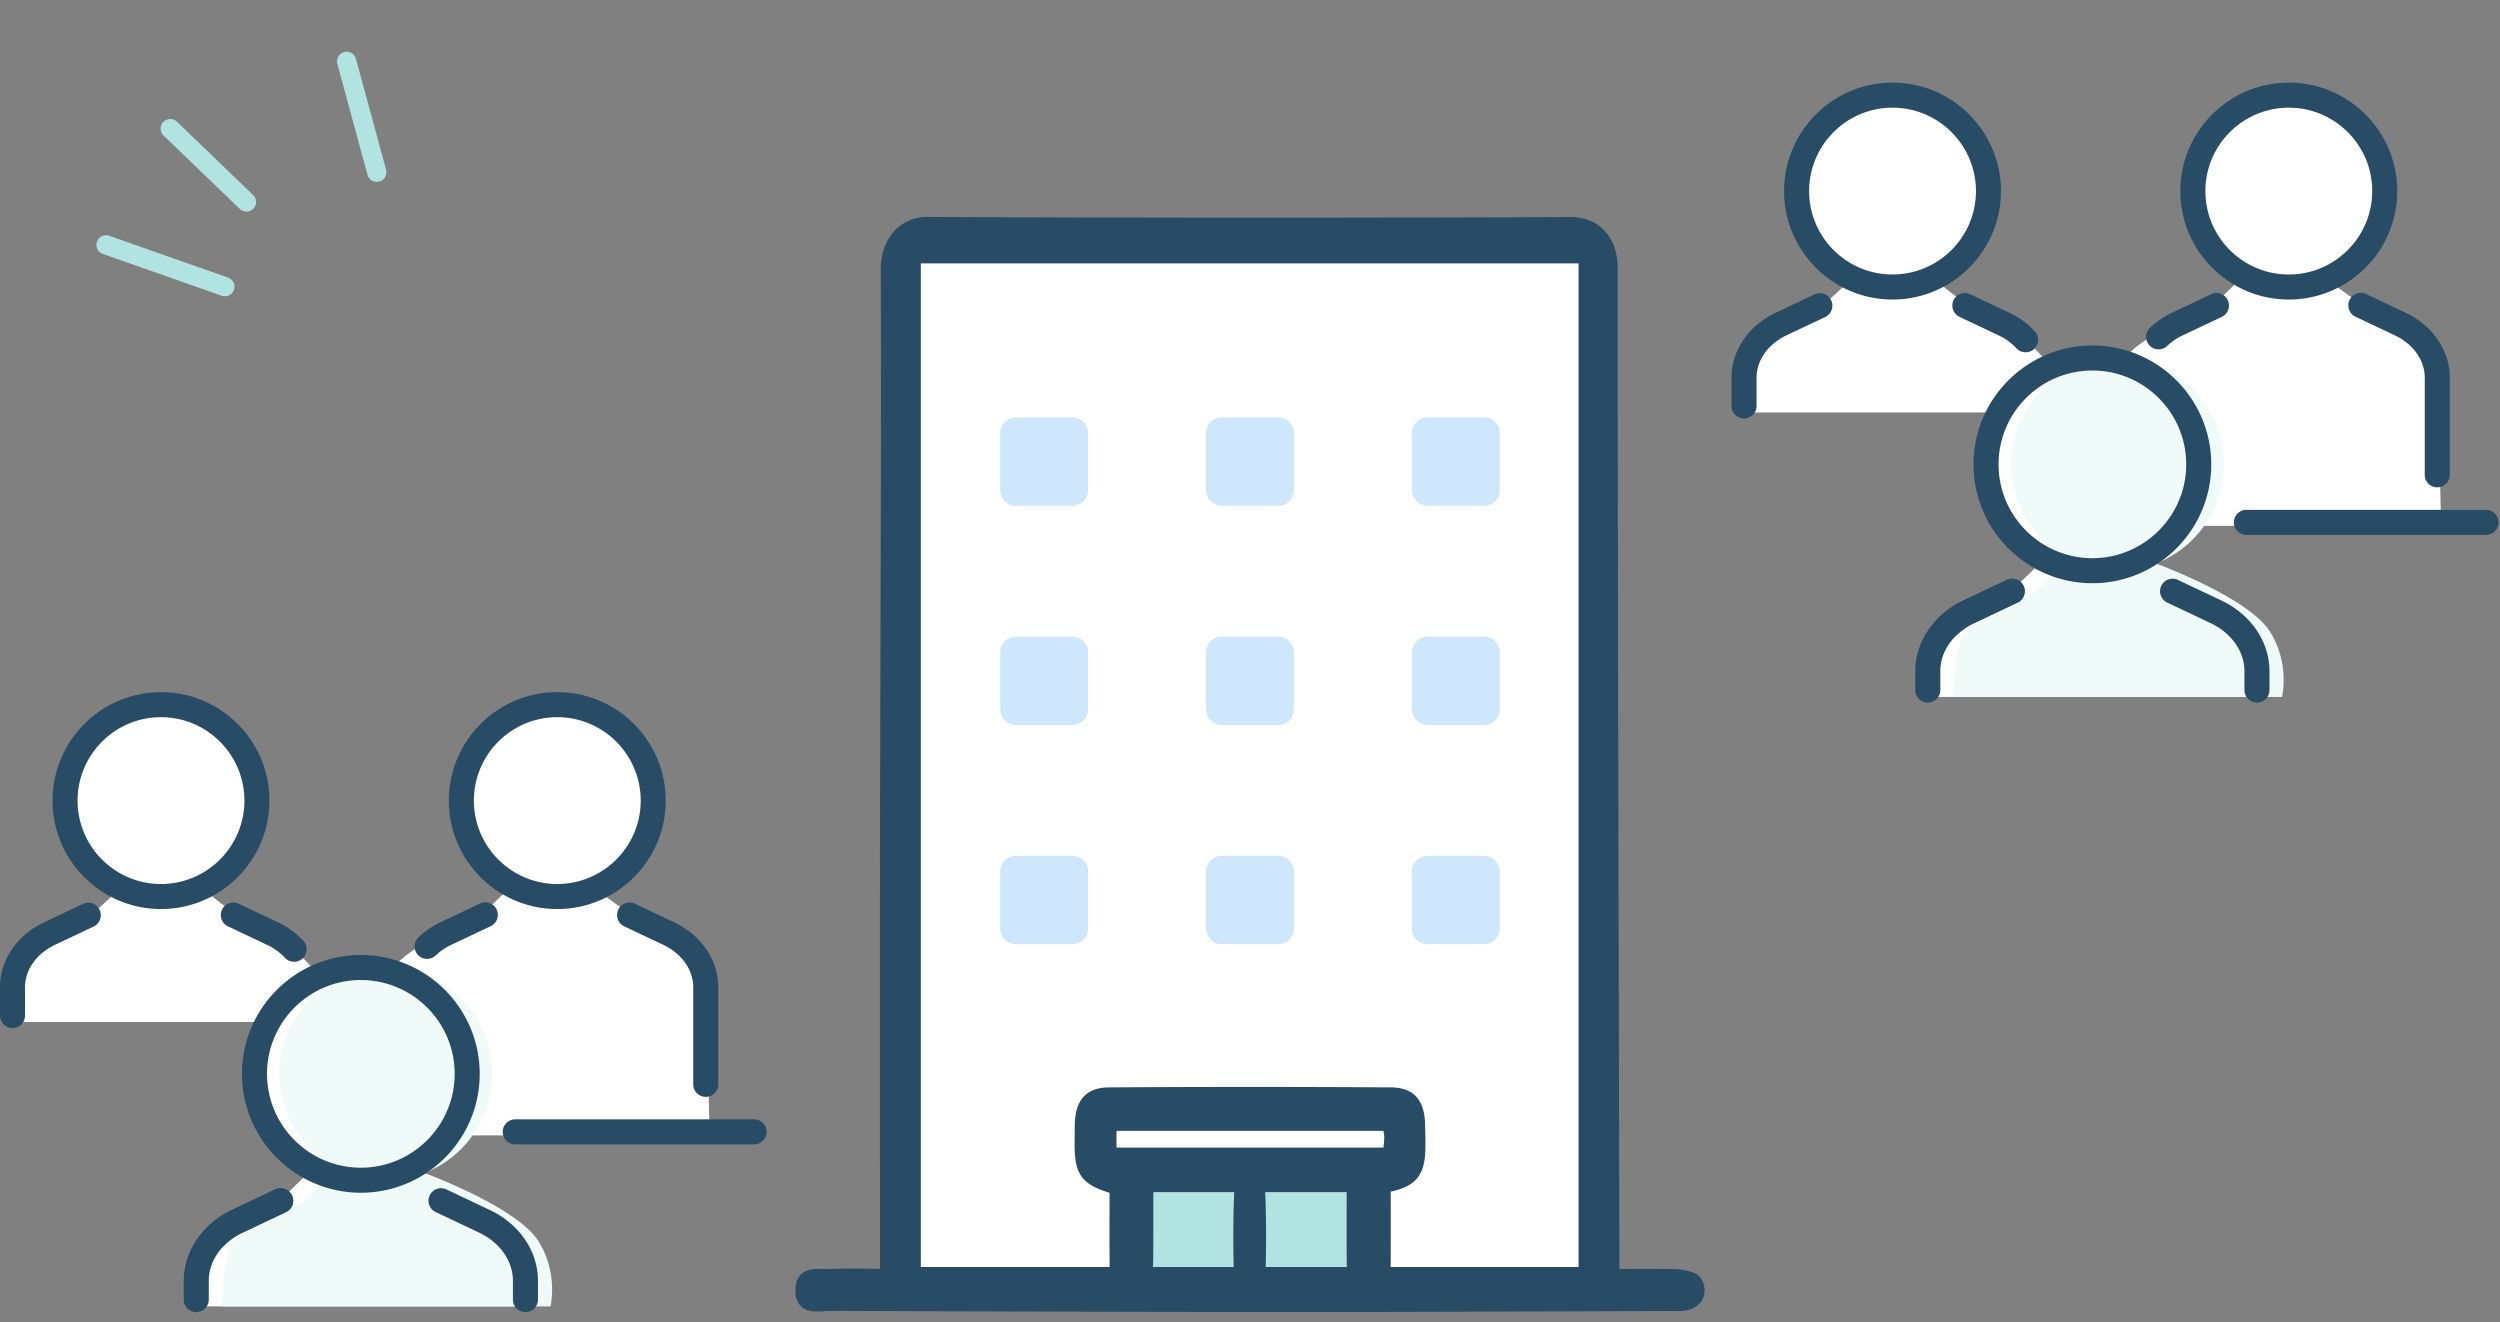 <svg width="242" height="128" fill="none" xmlns="http://www.w3.org/2000/svg"><rect width="100%" height="100%" fill="#808080" stroke="none"/><path d="M217.317 61.154c-3.158-2.337-10.297-6.368-10.297-6.368l-.054-.539a10.333 10.333 0 003.967-3.342H236.3l-.371-15.68s-.883-2.773-6.864-5.409l-3.868-2.773a9.289 9.289 0 00-3.641-17.831 9.286 9.286 0 00-4.361 17.484l-3.292 3.189s-6.805 2.442-8.508 5.174a10.292 10.292 0 00-6.887.418c-1.131-1.375-3.459-3.933-5.836-4.905-2.661-1.088-4.72-2.945-5.435-3.641a9.287 9.287 0 005.245-8.364 9.286 9.286 0 10-13.219 8.412h-.004c-.169.197-2.886 2.667-2.886 2.667s-5.899 1.303-7.081 4.36c-1.181 3.055-.653 5.922-.653 5.922h24.918a10.29 10.29 0 003.988 14.02v.504l-2.967 2.875s-5.509 2.44-6.69 3.699c-1.181 1.258-1.226 6.436-1.226 6.436h31.813s2.001-3.97-1.158-6.308z" fill="#fff"/><path d="M219.739 61.154c-2.088-3.328-10.994-6.59-10.994-6.59l.643-.317a10.295 10.295 0 005.871-9.297c0-5.686-4.609-10.294-10.294-10.294-5.686 0-10.295 4.608-10.295 10.294a10.29 10.29 0 005.297 9v.502L197 57.327s-5.509 2.44-6.69 3.699c-1.181 1.258-1.226 6.435-1.226 6.435h31.813s.795-3.193-1.158-6.307z" fill="#EFFAF9"/><path d="M188.573 61.801a1.211 1.211 0 01-.837-2.087 8.852 8.852 0 012.339-1.596l4.188-1.982a1.21 1.21 0 111.036 2.19l-4.187 1.982a6.433 6.433 0 00-1.702 1.158 1.209 1.209 0 01-.837.335zm29.901 6.211a1.211 1.211 0 01-1.211-1.212v-1.827c0-1.917-1.261-3.704-3.291-4.665l-4.187-1.981a1.211 1.211 0 011.037-2.19l4.187 1.981c2.885 1.366 4.676 3.992 4.676 6.855V66.8a1.21 1.21 0 01-1.211 1.21z" fill="#284B66"/><path d="M186.61 68.012a1.212 1.212 0 01-1.212-1.212v-1.828c0-2.862 1.792-5.488 4.677-6.854l4.187-1.982a1.21 1.21 0 111.036 2.19l-4.187 1.982c-2.029.96-3.29 2.748-3.29 4.664V66.8c0 .67-.542 1.212-1.211 1.212zm15.933-11.556c-6.344 0-11.506-5.162-11.506-11.506 0-6.345 5.162-11.506 11.506-11.506s11.506 5.161 11.506 11.506c0 6.344-5.162 11.506-11.506 11.506zm0-20.59c-5.008 0-9.083 4.075-9.083 9.084 0 5.008 4.075 9.083 9.083 9.083s9.083-4.075 9.083-9.083c0-5.009-4.075-9.083-9.083-9.083zm-33.72 4.644a1.212 1.212 0 01-1.212-1.21v-2.74c0-2.63 1.643-5.04 4.287-6.29l3.776-1.788a1.212 1.212 0 011.037 2.19l-3.777 1.787c-1.789.847-2.9 2.418-2.9 4.1v2.74c0 .67-.542 1.212-1.211 1.212zm27.253-6.41c-.326 0-.651-.13-.89-.39a5.582 5.582 0 00-1.729-1.251l-3.777-1.788a1.211 1.211 0 111.036-2.19l3.777 1.788a8.003 8.003 0 012.473 1.798 1.212 1.212 0 01-.89 2.033zm-12.879-5.105c-5.789 0-10.498-4.71-10.498-10.497 0-5.789 4.709-10.498 10.498-10.498 5.788 0 10.497 4.71 10.497 10.498 0 5.788-4.709 10.497-10.497 10.497zm0-18.572c-4.453 0-8.075 3.622-8.075 8.075 0 4.452 3.622 8.074 8.075 8.074 4.452 0 8.075-3.622 8.075-8.074 0-4.453-3.623-8.075-8.075-8.075zm38.359 18.572c-5.788 0-10.497-4.71-10.497-10.497 0-5.789 4.709-10.498 10.497-10.498 5.789 0 10.498 4.71 10.498 10.498 0 5.788-4.709 10.497-10.498 10.497zm0-18.572c-4.453 0-8.075 3.622-8.075 8.075 0 4.452 3.622 8.074 8.075 8.074 4.453 0 8.075-3.622 8.075-8.074 0-4.453-3.622-8.075-8.075-8.075zm-12.602 23.395a1.211 1.211 0 01-.837-2.087 8.11 8.11 0 012.141-1.462l3.777-1.787a1.211 1.211 0 111.036 2.19l-3.776 1.787c-.57.27-1.077.614-1.505 1.023a1.206 1.206 0 01-.836.336zm26.973 13.358a1.211 1.211 0 01-1.211-1.211v-9.406c0-1.682-1.111-3.253-2.9-4.1l-3.777-1.788a1.212 1.212 0 111.037-2.19l3.776 1.788c2.644 1.252 4.287 3.662 4.287 6.29v9.406c0 .669-.542 1.211-1.212 1.211zm4.715 4.6h-23.155a1.212 1.212 0 110-2.423h23.155a1.211 1.211 0 010 2.423z" fill="#284B66"/><path d="M49.706 120.154c-3.159-2.337-10.298-6.368-10.298-6.368l-.054-.539a10.34 10.34 0 003.968-3.342H68.69l-.372-15.68s-.882-2.773-6.863-5.41l-3.868-2.773a9.286 9.286 0 10-8.003-.346l-3.291 3.189s-6.805 2.442-8.509 5.174a10.294 10.294 0 00-6.887.418c-1.13-1.375-3.458-3.933-5.835-4.905-2.66-1.088-4.72-2.945-5.436-3.642a9.286 9.286 0 00-4.04-17.65 9.286 9.286 0 00-3.933 17.7h-.004c-.17.196-2.886 2.666-2.886 2.666s-5.9 1.303-7.08 4.359c-1.182 3.056-.654 5.923-.654 5.923h24.917a10.29 10.29 0 003.988 14.02v.504l-2.966 2.875s-5.509 2.44-6.69 3.699c-1.181 1.258-1.226 6.435-1.226 6.435h31.813s2-3.97-1.158-6.307z" fill="#fff"/><path d="M52.126 120.154c-2.088-3.328-10.994-6.59-10.994-6.59l.642-.317a10.293 10.293 0 005.872-9.297c0-5.686-4.61-10.294-10.295-10.294s-10.294 4.608-10.294 10.294a10.29 10.29 0 005.296 8.999v.503l-2.966 2.875s-5.509 2.44-6.69 3.699c-1.181 1.258-1.226 6.435-1.226 6.435h31.813s.795-3.193-1.158-6.307z" fill="#EFFAF9"/><path d="M20.96 120.802a1.212 1.212 0 01-.837-2.088 8.883 8.883 0 012.339-1.596l4.187-1.982a1.21 1.21 0 111.037 2.19l-4.187 1.982a6.444 6.444 0 00-1.703 1.158 1.209 1.209 0 01-.837.336zm29.903 6.21c-.67 0-1.212-.543-1.212-1.212v-1.828c0-1.916-1.26-3.703-3.29-4.664l-4.187-1.982a1.21 1.21 0 111.037-2.19l4.186 1.982c2.885 1.365 4.677 3.992 4.677 6.854v1.828c0 .669-.542 1.212-1.211 1.212z" fill="#284B66"/><path d="M18.998 127.012a1.21 1.21 0 01-1.21-1.212v-1.828c0-2.862 1.791-5.488 4.676-6.854l4.187-1.982a1.21 1.21 0 111.036 2.19l-4.187 1.982c-2.03.961-3.29 2.748-3.29 4.664v1.828c0 .669-.542 1.212-1.212 1.212zm15.932-11.556c-6.345 0-11.506-5.162-11.506-11.506s5.161-11.506 11.505-11.506c6.345 0 11.506 5.161 11.506 11.506 0 6.344-5.161 11.506-11.506 11.506zm0-20.59c-5.009 0-9.083 4.076-9.083 9.084s4.074 9.083 9.082 9.083c5.009 0 9.084-4.075 9.084-9.083s-4.075-9.083-9.084-9.083zM1.211 99.51A1.21 1.21 0 010 98.3v-2.74c0-2.63 1.642-5.04 4.286-6.29l3.777-1.788a1.212 1.212 0 011.036 2.19l-3.776 1.787c-1.789.847-2.9 2.418-2.9 4.1v2.74c0 .67-.542 1.212-1.212 1.212zm27.254-6.41c-.327 0-.651-.13-.89-.39a5.586 5.586 0 00-1.73-1.251l-3.776-1.788a1.211 1.211 0 111.036-2.19l3.777 1.788a8.003 8.003 0 012.473 1.798 1.211 1.211 0 01-.89 2.033zm-12.882-5.105c-5.788 0-10.497-4.71-10.497-10.497C5.086 71.709 9.796 67 15.583 67c5.789 0 10.498 4.71 10.498 10.498 0 5.788-4.71 10.497-10.498 10.497zm0-18.572c-4.452 0-8.074 3.622-8.074 8.075 0 4.452 3.622 8.074 8.074 8.074 4.453 0 8.075-3.622 8.075-8.074 0-4.453-3.622-8.075-8.075-8.075zm38.362 18.572c-5.788 0-10.498-4.71-10.498-10.497 0-5.789 4.71-10.498 10.498-10.498 5.788 0 10.497 4.71 10.497 10.498 0 5.788-4.709 10.497-10.497 10.497zm0-18.572c-4.453 0-8.075 3.622-8.075 8.075 0 4.452 3.622 8.074 8.075 8.074 4.452 0 8.075-3.622 8.075-8.074 0-4.453-3.623-8.075-8.075-8.075zM41.342 92.818a1.211 1.211 0 01-.837-2.087 8.108 8.108 0 012.142-1.462l3.777-1.788a1.212 1.212 0 111.036 2.19l-3.776 1.788c-.57.27-1.077.614-1.505 1.023a1.208 1.208 0 01-.837.336zm26.974 13.358a1.21 1.21 0 01-1.211-1.211v-9.406c0-1.682-1.112-3.253-2.9-4.1l-3.777-1.788a1.211 1.211 0 111.036-2.19l3.777 1.788c2.644 1.251 4.287 3.662 4.287 6.29v9.406c0 .669-.543 1.211-1.212 1.211zm4.713 4.6H49.874a1.211 1.211 0 110-2.423h23.155a1.212 1.212 0 010 2.423z" fill="#284B66"/><path d="M86.68 25.496l2.454-2.611h62.342l2.945 1.306v100.282h-67.18l-.561-98.977z" fill="#fff"/><path d="M108.6 113.87l.397 10.593 22.907.62v-10.88l-23.304-.333z" fill="#B1E4E1"/><path d="M103.814 40.404h-5.477a1.52 1.52 0 00-1.515 1.524v5.51a1.52 1.52 0 001.515 1.524h5.477a1.52 1.52 0 001.515-1.524v-5.51a1.52 1.52 0 00-1.515-1.524zm19.924 0h-5.477a1.52 1.52 0 00-1.515 1.524v5.51a1.52 1.52 0 001.515 1.524h5.477a1.52 1.52 0 001.515-1.524v-5.51a1.52 1.52 0 00-1.515-1.524zm19.926 0h-5.477a1.52 1.52 0 00-1.515 1.524v5.51a1.52 1.52 0 001.515 1.524h5.477a1.52 1.52 0 001.515-1.524v-5.51a1.52 1.52 0 00-1.515-1.524zm-39.85 21.219h-5.477a1.52 1.52 0 00-1.515 1.525v5.51a1.52 1.52 0 001.515 1.523h5.477a1.52 1.52 0 001.515-1.524v-5.51a1.52 1.52 0 00-1.515-1.523zm19.924 0h-5.477a1.52 1.52 0 00-1.515 1.525v5.51a1.52 1.52 0 001.515 1.523h5.477a1.52 1.52 0 001.515-1.524v-5.51a1.52 1.52 0 00-1.515-1.523zm19.926 0h-5.477a1.52 1.52 0 00-1.515 1.525v5.51a1.52 1.52 0 001.515 1.523h5.477a1.52 1.52 0 001.515-1.524v-5.51a1.52 1.52 0 00-1.515-1.523zm-39.85 21.221h-5.477a1.52 1.52 0 00-1.515 1.523v5.51a1.52 1.52 0 001.515 1.524h5.477a1.52 1.52 0 001.515-1.524v-5.51a1.52 1.52 0 00-1.515-1.523zm19.924 0h-5.477a1.52 1.52 0 00-1.515 1.523v5.51a1.52 1.52 0 001.515 1.524h5.477a1.52 1.52 0 001.515-1.524v-5.51a1.52 1.52 0 00-1.515-1.523zm19.926 0h-5.477a1.52 1.52 0 00-1.515 1.523v5.51a1.52 1.52 0 001.515 1.524h5.477a1.52 1.52 0 001.515-1.524v-5.51a1.52 1.52 0 00-1.515-1.523z" fill="#CFE7FC"/><path d="M163.844 123.16a6.165 6.165 0 00-1.841-.309c-.823-.016-1.647-.02-2.477-.02l-2.75.006c-.01-.055-.017-.089-.017-.123l-.045-19.283c-.061-25.384-.124-51.632-.118-77.448 0-1.491-.44-2.752-1.272-3.644-.811-.869-1.934-1.328-3.271-1.328A6705.609 6705.609 0 0189.741 21c-1.25 0-2.388.498-3.204 1.402-.832.922-1.287 2.22-1.282 3.653.043 12.508.007 25.226-.03 37.526-.016 5.866-.033 11.731-.042 17.597-.014 9.657-.01 19.314-.007 29.045.001 4.183.003 8.38.003 12.596-.37-.002-.738-.006-1.104-.01-.511-.006-1.019-.012-1.523-.012-.795 0-1.447.015-2.052.046-.07.004-.143.005-.218.005-.147 0-.301-.005-.459-.01-.172-.006-.347-.013-.521-.013-.618 0-2.26 0-2.301 2.019-.014.653.14 1.166.456 1.523.462.521 1.162.581 1.649.581.241 0 .489-.016.729-.032.206-.014.406-.028.603-.028 17.276.074 31.667.11 45.288.112h.582c8.65 0 17.444-.032 25.949-.063l9.569-.034c.101 0 .516.008.623.008.45 0 .934-.033 1.422-.271.967-.474 1.147-1.258 1.128-1.831-.026-.785-.468-1.417-1.155-1.649zM133.927 111l-.009.085h-25.842v-1.62h25.833c.137.451.083.941.018 1.535zm-22.291 10.343v-.056c.008-1.503.007-3.006.006-4.543l-.001-1.344h7.829a108.768 108.768 0 00-.048 7.247h-7.823c.031-.438.035-.877.037-1.304zm10.883 1.304c.066-2.41.048-4.838-.047-7.247h7.885l-.002 1.793c-.003 1.736-.005 3.392.007 5.048.001.116.003.255.01.406h-7.853zm30.288 0H134.61c.008-.174.009-.337.01-.477.005-1.702.004-3.404.003-5.099l-.001-1.723c2.481-.53 3.338-1.647 3.355-4.264a62.181 62.181 0 00-.029-2.316c-.074-2.348-1.162-3.497-3.326-3.51a2189.92 2189.92 0 00-27.245 0c-2.174.014-3.264 1.16-3.332 3.505-.011.373-.014.746-.016 1.119l-.005.612c-.042 3.119.6 4.115 3.381 4.969l-.004 1.861c-.003 1.744-.006 3.544.012 5.323H89.134v-97.15h63.673v97.15z" fill="#284B66"/><path d="M10.572 22.825a.934.934 0 00-1.187.569.925.925 0 00.04.711.925.925 0 00.53.476l11.505 4.045a.933.933 0 001.187-.57.926.926 0 00-.04-.71.925.925 0 00-.53-.476l-11.505-4.046zm6.554-11.043a.935.935 0 00-1.317.025.932.932 0 00.025 1.316l7.38 7.101a.935.935 0 001.316-.025.933.933 0 00-.025-1.316l-7.38-7.101zM34.02 5.133a.927.927 0 00-1.065.098.935.935 0 00-.297.955l2.915 10.729c.065.24.22.44.436.564a.924.924 0 001.064-.097.935.935 0 00.297-.955l-2.915-10.73a.927.927 0 00-.436-.564z" fill="#B1E4E1"/></svg>